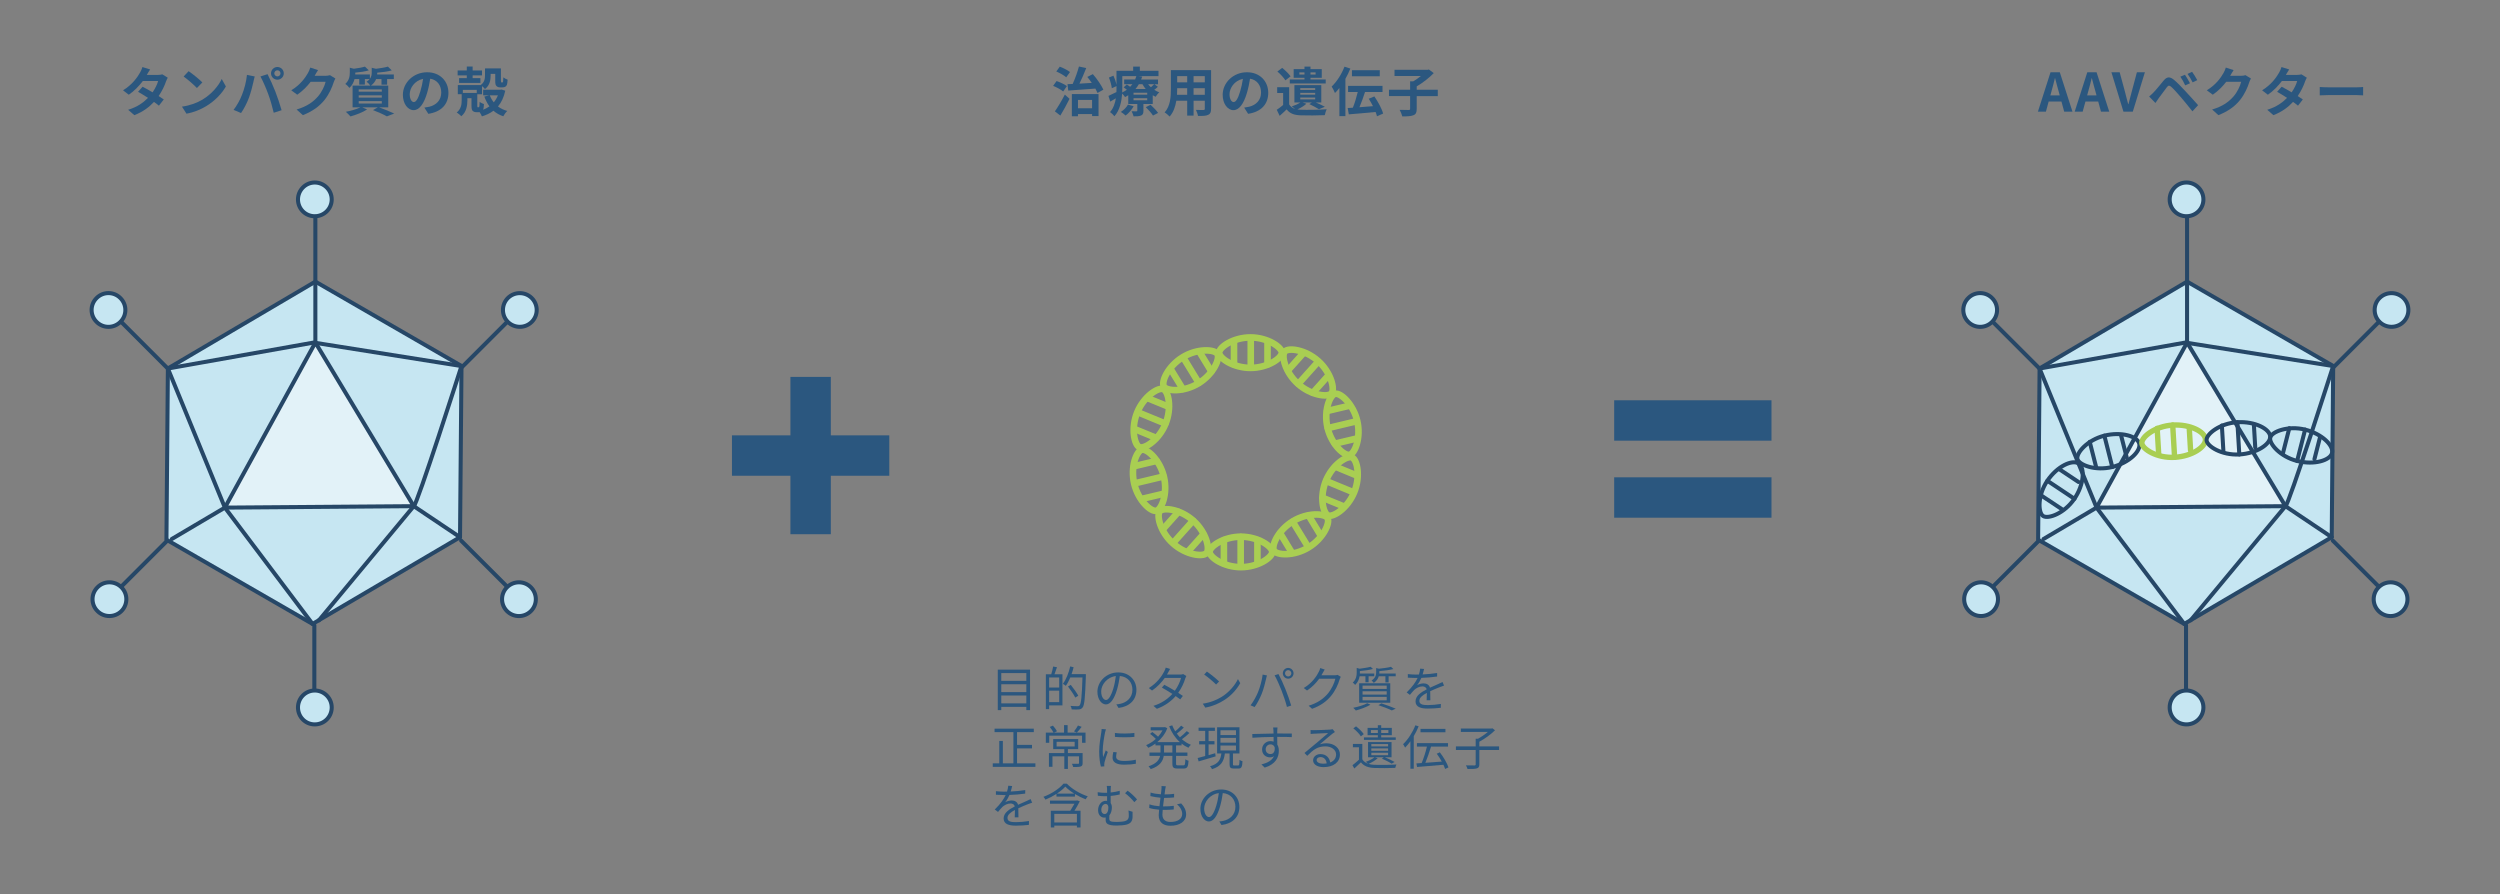 <?xml version="1.0" encoding="UTF-8"?>
<svg xmlns="http://www.w3.org/2000/svg" version="1.1" viewBox="0 0 632 226">
  <rect x="0" y="0" width="632" height="226" fill="#808080" stroke="none"/>
  <defs>
    <style>
      .cls-1 {
        fill: #e2f2f8;
      }

      .cls-2 {
        fill: #2b577f;
      }

      .cls-3 {
        stroke: #264767;
        stroke-width: 1.023px;
      }

      .cls-3, .cls-4, .cls-5 {
        fill: none;
        stroke-linecap: round;
        stroke-linejoin: round;
      }

      .cls-6 {
        fill: #c6e6f2;
      }

      .cls-4 {
        stroke-width: 1.365px;
      }

      .cls-4, .cls-5 {
        stroke: #a9ce52;
      }

      .cls-5 {
        stroke-width: 1.667px;
      }
    </style>
  </defs>
  <!-- Generator: Adobe Illustrator 28.7.8, SVG Export Plug-In . SVG Version: 1.2.0 Build 200)  -->
  <g>
    <g id="_レイヤー_1">
      <g>
        <g>
          <g>
            <path class="cls-6" d="M134.443,75.353c1.651,1.651,1.651,4.367,0,6.018-1.651,1.651-4.367,1.678-6.045,0-1.678-1.678-1.651-4.367,0-6.018,1.651-1.651,4.367-1.678,6.045,0Z"/>
            <path class="cls-6" d="M134.211,148.468c1.651,1.651,1.651,4.367,0,6.018-1.651,1.651-4.367,1.678-6.045,0-1.651-1.651-1.651-4.367,0-6.018,1.651-1.651,4.367-1.678,6.045,0Z"/>
            <path class="cls-6" d="M116.662,92.929l-.368,42.875-11.695-7.846c.737,0,12.063-35.425,12.063-35.425,0,0,0,.396,0,.396Z"/>
            <polygon class="cls-6" points="116.662 92.52 79.777 86.679 79.723 86.597 79.723 71.191 116.662 92.52"/>
            <path class="cls-6" d="M79.777,86.679l36.885,5.854s-11.326,35.425-12.063,35.425l-24.822-41.279Z"/>
            <polygon class="cls-6" points="116.294 135.804 80.692 156.737 104.599 127.958 116.294 135.804"/>
            <polygon class="cls-1" points="79.777 86.679 104.599 127.958 56.852 128.326 79.695 86.652 79.777 86.679"/>
            <polygon class="cls-6" points="104.599 127.958 80.692 156.737 79.013 157.733 56.852 128.326 104.599 127.958"/>
            <path class="cls-6" d="M79.586,46.151c2.374,0,4.285,1.91,4.285,4.285s-1.91,4.244-4.285,4.244-4.244-1.91-4.244-4.244,1.91-4.285,4.244-4.285Z"/>
            <path class="cls-6" d="M79.586,174.559c2.374,0,4.285,1.91,4.285,4.285s-1.91,4.285-4.285,4.285-4.244-1.91-4.244-4.285,1.91-4.285,4.244-4.285Z"/>
            <polygon class="cls-6" points="79.723 71.191 79.723 86.597 79.695 86.652 79.3 86.597 42.442 93.147 79.723 71.191"/>
            <polygon class="cls-6" points="79.695 86.652 56.852 128.326 42.442 93.147 79.3 86.597 79.695 86.652"/>
            <polygon class="cls-6" points="56.852 128.326 79.013 157.733 42.074 136.432 42.442 93.147 56.852 128.326"/>
            <path class="cls-6" d="M30.693,148.468c1.651,1.651,1.651,4.367,0,6.018-1.651,1.651-4.394,1.678-6.045,0-1.678-1.651-1.678-4.367,0-6.018,1.651-1.678,4.367-1.678,6.045,0Z"/>
            <path class="cls-6" d="M30.434,75.353c1.678,1.651,1.678,4.367,0,6.018-1.651,1.678-4.367,1.678-6.018,0-1.678-1.651-1.678-4.367,0-6.018,1.651-1.678,4.367-1.678,6.018,0Z"/>
          </g>
          <g>
            <polygon class="cls-3" points="116.662 92.52 79.723 71.191 42.442 93.147 42.074 136.432 79.013 157.733 80.692 156.737 116.294 135.804 116.662 92.929 116.662 92.52"/>
            <path class="cls-3" d="M83.857,50.422c0,2.333-1.91,4.244-4.285,4.244s-4.244-1.91-4.244-4.244,1.91-4.285,4.244-4.285,4.285,1.91,4.285,4.285Z"/>
            <line class="cls-3" x1="42.21" y1="92.956" x2="30.639" y2="81.371"/>
            <path class="cls-3" d="M30.434,75.353c1.678,1.651,1.678,4.367,0,6.018-1.651,1.678-4.367,1.678-6.018,0-1.678-1.651-1.678-4.367,0-6.018,1.651-1.678,4.367-1.678,6.018,0Z"/>
            <line class="cls-3" x1="42.278" y1="136.678" x2="30.693" y2="148.263"/>
            <path class="cls-3" d="M24.648,148.468c1.651-1.678,4.367-1.678,6.045,0,1.678,1.678,1.651,4.367,0,6.018-1.651,1.651-4.394,1.678-6.045,0-1.678-1.651-1.678-4.367,0-6.018Z"/>
            <polyline class="cls-3" points="116.635 92.956 116.662 92.929 128.22 81.371"/>
            <path class="cls-3" d="M128.384,75.353c-1.651,1.651-1.651,4.367,0,6.018,1.651,1.651,4.367,1.678,6.045,0,1.678-1.678,1.651-4.367,0-6.018-1.651-1.651-4.367-1.678-6.045,0Z"/>
            <line class="cls-3" x1="116.58" y1="136.678" x2="128.166" y2="148.263"/>
            <path class="cls-3" d="M134.211,148.468c-1.678-1.678-4.367-1.678-6.045,0s-1.651,4.367,0,6.018c1.678,1.678,4.367,1.678,6.045,0s1.651-4.367,0-6.018Z"/>
            <line class="cls-3" x1="79.463" y1="158.074" x2="79.463" y2="174.449"/>
            <path class="cls-3" d="M75.329,178.843c0-2.374,1.91-4.285,4.244-4.285s4.285,1.91,4.285,4.285-1.91,4.285-4.285,4.285-4.244-1.91-4.244-4.285Z"/>
            <polyline class="cls-3" points="79.723 86.597 79.777 86.679 104.599 127.958 56.852 128.326 79.695 86.652 79.723 86.597 79.723 71.191 79.723 54.816"/>
            <polyline class="cls-3" points="79.013 157.733 56.852 128.326 43.438 136.255"/>
            <polyline class="cls-3" points="80.637 156.819 80.692 156.737 104.599 127.958 116.294 135.804"/>
            <path class="cls-3" d="M104.599,127.958c.737,0,12.063-35.425,12.063-35.425l-36.885-5.854-.082-.027-.396-.055-36.857,6.564,14.41,35.165"/>
          </g>
        </g>
        <g>
          <path class="cls-5" d="M324.046,89.154c0,1.401-3.552,3.852-7.92,3.852s-7.92-2.451-7.92-3.852,3.552-3.852,7.92-3.852,7.92,2.484,7.92,3.852Z"/>
          <line class="cls-5" x1="311.957" y1="86.286" x2="311.957" y2="92.139"/>
          <line class="cls-5" x1="316.192" y1="85.553" x2="316.192" y2="92.939"/>
          <line class="cls-5" x1="320.428" y1="86.286" x2="320.428" y2="92.139"/>
          <path class="cls-5" d="M307.755,89.471c.734,1.201-1.017,5.136-4.752,7.42-3.735,2.284-8.037,2.034-8.77.834s1.017-5.136,4.752-7.42c3.735-2.284,8.053-2.018,8.77-.834Z"/>
          <line class="cls-5" x1="295.95" y1="93.323" x2="299.002" y2="98.325"/>
          <line class="cls-5" x1="299.185" y1="90.472" x2="303.037" y2="96.791"/>
          <line class="cls-5" x1="303.187" y1="88.904" x2="306.238" y2="93.906"/>
          <path class="cls-5" d="M294.083,98.375c1.301.534,2.218,4.752.55,8.804-1.667,4.052-5.286,6.403-6.586,5.853-1.267-.517-2.218-4.752-.55-8.804s5.319-6.386,6.586-5.853Z"/>
          <line class="cls-5" x1="286.83" y1="108.463" x2="292.232" y2="110.68"/>
          <line class="cls-5" x1="287.747" y1="104.261" x2="294.583" y2="107.079"/>
          <line class="cls-5" x1="290.048" y1="100.626" x2="295.467" y2="102.844"/>
          <path class="cls-5" d="M288.647,113.698c1.367-.317,4.569,2.568,5.586,6.82,1.017,4.252-.55,8.287-1.917,8.604s-4.569-2.568-5.586-6.82.584-8.287,1.917-8.604Z"/>
          <line class="cls-5" x1="288.664" y1="126.12" x2="294.35" y2="124.77"/>
          <line class="cls-5" x1="286.946" y1="122.169" x2="294.15" y2="120.451"/>
          <line class="cls-5" x1="286.696" y1="117.867" x2="292.382" y2="116.516"/>
          <path class="cls-5" d="M293.216,129.222c.934-1.05,5.219-.5,8.47,2.418s4.269,7.12,3.335,8.17c-.934,1.05-5.219.5-8.47-2.418-3.268-2.918-4.252-7.136-3.335-8.17Z"/>
          <line class="cls-5" x1="300.319" y1="139.426" x2="304.221" y2="135.074"/>
          <line class="cls-5" x1="296.667" y1="137.142" x2="301.586" y2="131.639"/>
          <line class="cls-5" x1="293.999" y1="133.774" x2="297.901" y2="129.405"/>
          <path class="cls-5" d="M305.788,139.526c0-1.401,3.552-3.852,7.92-3.852s7.92,2.451,7.92,3.852-3.552,3.852-7.92,3.852-7.92-2.484-7.92-3.852Z"/>
          <line class="cls-5" x1="317.876" y1="142.377" x2="317.876" y2="136.525"/>
          <line class="cls-5" x1="313.641" y1="143.128" x2="313.641" y2="135.741"/>
          <line class="cls-5" x1="309.406" y1="142.377" x2="309.406" y2="136.525"/>
          <path class="cls-5" d="M322.062,139.209c-.734-1.201,1.017-5.136,4.752-7.42,3.735-2.284,8.037-2.034,8.77-.834.734,1.201-1.017,5.136-4.752,7.42s-8.053,2.018-8.77.834Z"/>
          <line class="cls-5" x1="333.867" y1="135.358" x2="330.832" y2="130.355"/>
          <line class="cls-5" x1="330.649" y1="138.192" x2="326.797" y2="131.889"/>
          <line class="cls-5" x1="326.63" y1="139.776" x2="323.596" y2="134.774"/>
          <path class="cls-5" d="M335.751,130.305c-1.301-.534-2.218-4.752-.55-8.804,1.667-4.052,5.286-6.403,6.586-5.853s2.218,4.752.55,8.804c-1.667,4.052-5.319,6.386-6.586,5.853Z"/>
          <line class="cls-5" x1="343.004" y1="120.218" x2="337.602" y2="117.983"/>
          <line class="cls-5" x1="342.07" y1="124.42" x2="335.251" y2="121.602"/>
          <line class="cls-5" x1="339.769" y1="128.054" x2="334.367" y2="125.837"/>
          <path class="cls-5" d="M341.187,114.982c-1.367.317-4.569-2.568-5.586-6.82-1.017-4.252.55-8.287,1.917-8.604,1.367-.317,4.569,2.568,5.586,6.82,1.017,4.252-.584,8.287-1.917,8.604Z"/>
          <line class="cls-5" x1="341.17" y1="102.56" x2="335.484" y2="103.911"/>
          <line class="cls-5" x1="342.871" y1="106.512" x2="335.684" y2="108.229"/>
          <line class="cls-5" x1="343.137" y1="110.814" x2="337.435" y2="112.164"/>
          <path class="cls-5" d="M336.601,99.459c-.934,1.05-5.219.5-8.47-2.418-3.268-2.918-4.269-7.12-3.335-8.17s5.219-.5,8.47,2.418c3.251,2.918,4.252,7.136,3.335,8.17Z"/>
          <line class="cls-5" x1="329.515" y1="89.254" x2="325.613" y2="93.606"/>
          <line class="cls-5" x1="333.166" y1="91.522" x2="328.231" y2="97.024"/>
          <line class="cls-5" x1="335.834" y1="94.907" x2="331.916" y2="99.275"/>
        </g>
        <g>
          <g>
            <g>
              <path class="cls-6" d="M607.594,75.353c1.651,1.651,1.651,4.367,0,6.018s-4.367,1.678-6.045,0c-1.678-1.678-1.651-4.367,0-6.018,1.651-1.651,4.367-1.678,6.045,0Z"/>
              <path class="cls-6" d="M607.362,148.468c1.651,1.651,1.651,4.367,0,6.018s-4.367,1.678-6.045,0c-1.651-1.651-1.651-4.367,0-6.018s4.367-1.678,6.045,0Z"/>
              <path class="cls-6" d="M589.827,92.929l-.368,42.875-11.695-7.846c.737,0,12.063-35.425,12.063-35.425,0,0,0,.396,0,.396Z"/>
              <polygon class="cls-6" points="589.827 92.52 552.943 86.679 552.888 86.597 552.888 71.191 589.827 92.52"/>
              <path class="cls-6" d="M552.943,86.679l36.885,5.854s-11.326,35.425-12.063,35.425l-24.822-41.279Z"/>
              <polygon class="cls-6" points="589.459 135.804 553.857 156.737 577.764 127.958 589.459 135.804"/>
              <polygon class="cls-1" points="552.943 86.679 577.764 127.958 530.004 128.326 552.861 86.652 552.943 86.679"/>
              <polygon class="cls-6" points="577.764 127.958 553.857 156.737 552.178 157.733 530.004 128.326 577.764 127.958"/>
              <path class="cls-6" d="M552.738,46.151c2.374,0,4.285,1.91,4.285,4.285s-1.91,4.244-4.285,4.244-4.244-1.91-4.244-4.244,1.91-4.285,4.244-4.285Z"/>
              <path class="cls-6" d="M552.738,174.559c2.374,0,4.285,1.91,4.285,4.285s-1.91,4.285-4.285,4.285-4.244-1.91-4.244-4.285,1.91-4.285,4.244-4.285Z"/>
              <polygon class="cls-6" points="552.888 71.191 552.888 86.597 552.861 86.652 552.465 86.597 515.607 93.147 552.888 71.191"/>
              <polygon class="cls-6" points="552.861 86.652 530.004 128.326 515.607 93.147 552.465 86.597 552.861 86.652"/>
              <polygon class="cls-6" points="530.004 128.326 552.178 157.733 515.239 136.432 515.607 93.147 530.004 128.326"/>
              <path class="cls-6" d="M503.858,148.468c1.651,1.651,1.651,4.367,0,6.018s-4.394,1.678-6.045,0c-1.678-1.651-1.678-4.367,0-6.018,1.651-1.678,4.367-1.678,6.045,0Z"/>
              <path class="cls-6" d="M503.599,75.353c1.678,1.651,1.678,4.367,0,6.018-1.651,1.678-4.367,1.678-6.018,0-1.678-1.651-1.678-4.367,0-6.018,1.651-1.678,4.367-1.678,6.018,0Z"/>
            </g>
            <g>
              <polygon class="cls-3" points="589.827 92.52 552.888 71.191 515.607 93.147 515.239 136.432 552.178 157.733 553.857 156.737 589.459 135.804 589.827 92.929 589.827 92.52"/>
              <path class="cls-3" d="M557.023,50.422c0,2.333-1.91,4.244-4.285,4.244s-4.244-1.91-4.244-4.244,1.91-4.285,4.244-4.285,4.285,1.91,4.285,4.285Z"/>
              <line class="cls-3" x1="515.375" y1="92.956" x2="503.79" y2="81.371"/>
              <path class="cls-3" d="M503.599,75.353c1.678,1.651,1.678,4.367,0,6.018-1.651,1.678-4.367,1.678-6.018,0-1.678-1.651-1.678-4.367,0-6.018,1.651-1.678,4.367-1.678,6.018,0Z"/>
              <line class="cls-3" x1="515.43" y1="136.678" x2="503.858" y2="148.263"/>
              <path class="cls-3" d="M497.8,148.468c1.651-1.678,4.367-1.678,6.045,0,1.678,1.678,1.651,4.367,0,6.018s-4.394,1.678-6.045,0c-1.678-1.651-1.678-4.367,0-6.018Z"/>
              <polyline class="cls-3" points="589.8 92.956 589.827 92.929 601.385 81.371"/>
              <path class="cls-3" d="M601.549,75.353c-1.651,1.651-1.651,4.367,0,6.018,1.651,1.651,4.367,1.678,6.045,0s1.651-4.367,0-6.018-4.367-1.678-6.045,0Z"/>
              <line class="cls-3" x1="589.745" y1="136.678" x2="601.317" y2="148.263"/>
              <path class="cls-3" d="M607.362,148.468c-1.678-1.678-4.367-1.678-6.045,0-1.678,1.678-1.651,4.367,0,6.018,1.678,1.678,4.367,1.678,6.045,0,1.678-1.678,1.651-4.367,0-6.018Z"/>
              <line class="cls-3" x1="552.629" y1="158.074" x2="552.629" y2="174.449"/>
              <path class="cls-3" d="M548.494,178.843c0-2.374,1.91-4.285,4.244-4.285s4.285,1.91,4.285,4.285-1.91,4.285-4.285,4.285-4.244-1.91-4.244-4.285Z"/>
              <polyline class="cls-3" points="552.888 86.597 552.943 86.679 577.764 127.958 530.004 128.326 552.861 86.652 552.888 86.597 552.888 71.191 552.888 54.816"/>
              <polyline class="cls-3" points="552.178 157.733 530.004 128.326 516.604 136.255"/>
              <polyline class="cls-3" points="553.802 156.819 553.857 156.737 577.764 127.958 589.459 135.804"/>
              <path class="cls-3" d="M577.764,127.958c.737,0,12.063-35.425,12.063-35.425l-36.885-5.854-.082-.027-.396-.055-36.858,6.564,14.41,35.165"/>
            </g>
          </g>
          <g>
            <path class="cls-3" d="M540.798,112.142c.478,1.856-2.497,4.831-6.809,5.909-4.312,1.078-8.433-.519-8.815-2.006-.382-1.487,2.497-4.831,6.809-5.909s8.351.15,8.815,2.006Z"/>
            <line class="cls-3" x1="528.284" y1="111.706" x2="529.867" y2="117.928"/>
            <line class="cls-3" x1="531.982" y1="110.136" x2="533.988" y2="118.065"/>
            <line class="cls-3" x1="536.185" y1="109.973" x2="537.618" y2="115.581"/>
          </g>
          <g>
            <path class="cls-4" d="M557.541,111.064c.109,1.91-3.357,4.285-7.805,4.544-4.449.259-8.188-2.074-8.283-3.603-.096-1.542,3.357-4.285,7.805-4.544,4.449-.259,8.174,1.692,8.283,3.603Z"/>
            <line class="cls-4" x1="545.328" y1="108.294" x2="545.71" y2="114.708"/>
            <line class="cls-4" x1="549.258" y1="107.448" x2="549.736" y2="115.608"/>
            <line class="cls-4" x1="553.434" y1="108.076" x2="553.775" y2="113.848"/>
          </g>
          <g>
            <path class="cls-3" d="M573.903,110.341c.109,1.91-3.357,4.285-7.805,4.544-4.449.259-8.188-2.074-8.283-3.603-.096-1.542,3.357-4.285,7.805-4.544,4.449-.259,8.174,1.692,8.283,3.603Z"/>
            <line class="cls-3" x1="561.689" y1="107.571" x2="562.072" y2="113.998"/>
            <line class="cls-3" x1="565.606" y1="106.725" x2="566.097" y2="114.885"/>
            <line class="cls-3" x1="569.782" y1="107.353" x2="570.123" y2="113.125"/>
          </g>
          <g>
            <path class="cls-3" d="M589.541,114.53c-.478,1.856-4.503,3.084-8.815,2.006-4.312-1.078-7.178-4.421-6.809-5.922s4.503-3.084,8.815-2.006c4.312,1.078,7.273,4.066,6.809,5.922Z"/>
            <line class="cls-3" x1="578.733" y1="108.253" x2="577.15" y2="114.476"/>
            <line class="cls-3" x1="582.731" y1="108.608" x2="580.712" y2="116.536"/>
            <line class="cls-3" x1="586.525" y1="110.45" x2="585.092" y2="116.059"/>
          </g>
          <g>
            <path class="cls-3" d="M525.487,117.178c1.597,1.064,1.406,5.254-1.078,8.911-2.484,3.671-6.618,5.213-7.915,4.353s-1.406-5.254,1.078-8.911c2.484-3.671,6.304-5.431,7.915-4.353Z"/>
            <line class="cls-3" x1="515.88" y1="125.161" x2="521.27" y2="128.736"/>
            <line class="cls-3" x1="517.586" y1="121.544" x2="524.423" y2="126.102"/>
            <line class="cls-3" x1="520.602" y1="118.624" x2="525.446" y2="121.845"/>
          </g>
        </g>
        <rect class="cls-2" x="185.039" y="110.058" width="39.773" height="10.214"/>
        <rect class="cls-2" x="408.063" y="101.19" width="39.773" height="10.214"/>
        <rect class="cls-2" x="408.063" y="120.663" width="39.773" height="10.214"/>
        <rect class="cls-2" x="185.039" y="110.058" width="39.773" height="10.214" transform="translate(320.091 -89.761) rotate(90)"/>
        <g>
          <path class="cls-2" d="M42.411,19.638c-.148.256-.323.619-.444.955-.35,1.036-.969,2.395-1.857,3.687.498.31.955.619,1.292.861l-1.225,1.574c-.323-.282-.753-.605-1.251-.955-1.198,1.305-2.785,2.516-4.965,3.351l-1.561-1.359c2.382-.727,3.903-1.871,5.019-3.014-.915-.592-1.83-1.144-2.516-1.534l1.144-1.278c.713.363,1.628.874,2.53,1.413.659-.956,1.198-2.059,1.399-2.866h-3.862c-.942,1.251-2.193,2.543-3.553,3.472l-1.453-1.117c2.368-1.453,3.62-3.297,4.292-4.467.202-.323.485-.942.606-1.413l1.951.606c-.323.471-.673,1.09-.835,1.373l-.013.013h2.758c.417,0,.875-.054,1.171-.148l1.373.848Z"/>
          <path class="cls-2" d="M51.155,25.196c2.287-1.359,4.05-3.418,4.898-5.235l1.05,1.897c-1.023,1.817-2.812,3.673-4.979,4.979-1.359.821-3.095,1.574-4.992,1.897l-1.13-1.776c2.099-.296,3.848-.982,5.154-1.763ZM51.155,20.836l-1.373,1.413c-.7-.754-2.382-2.22-3.364-2.906l1.265-1.346c.942.632,2.691,2.032,3.472,2.839Z"/>
          <path class="cls-2" d="M62.428,18.925l1.965.403c-.121.391-.269,1.05-.323,1.346-.188.942-.686,2.799-1.144,4.05-.484,1.305-1.278,2.839-1.991,3.848l-1.884-.794c.847-1.103,1.642-2.557,2.099-3.741.606-1.507,1.117-3.405,1.278-5.113ZM65.846,19.328l1.79-.578c.551,1.049,1.48,3.108,1.978,4.414.484,1.211,1.198,3.364,1.574,4.696l-1.991.646c-.377-1.602-.861-3.297-1.4-4.75-.511-1.413-1.386-3.405-1.951-4.428ZM70.125,16.933c.888,0,1.615.727,1.615,1.615,0,.875-.727,1.602-1.615,1.602s-1.615-.727-1.615-1.602c0-.888.727-1.615,1.615-1.615ZM70.125,19.315c.431,0,.781-.35.781-.767,0-.43-.35-.78-.781-.78s-.78.35-.78.78c0,.417.35.767.78.767Z"/>
          <path class="cls-2" d="M84.79,19.853c-.148.256-.337.633-.444.969-.363,1.198-1.131,2.987-2.342,4.495-1.278,1.561-2.906,2.785-5.436,3.795l-1.588-1.426c2.759-.821,4.252-1.991,5.423-3.324.915-1.049,1.695-2.664,1.911-3.674h-3.781c-.902,1.171-2.072,2.355-3.391,3.257l-1.507-1.117c2.355-1.44,3.526-3.175,4.198-4.333.202-.336.485-.955.606-1.413l1.965.646c-.323.471-.66,1.076-.821,1.372l-.04.067h2.704c.417,0,.861-.067,1.171-.161l1.373.847Z"/>
          <path class="cls-2" d="M95.82,27.133c1.373.485,2.92,1.131,3.835,1.575l-1.857.713c-.767-.444-2.14-1.076-3.499-1.588l1.211-.7h-3.929l1.224.539c-1.117.727-2.839,1.386-4.198,1.762-.283-.309-.848-.888-1.184-1.171,1.305-.242,2.772-.673,3.7-1.131h-1.991v-5.49h4.468c-.202-.337-.646-.794-.929-.983.336-.215.592-.444.78-.673h-1.211v1.4h-1.426v-1.4h-1.184c-.202.767-.578,1.588-1.292,2.234-.215-.296-.727-.807-1.05-.996.982-.888,1.144-1.991,1.144-2.88v-1.224l1.022.256c1.05-.121,2.126-.323,2.799-.538l.982.942c-.969.296-2.247.484-3.418.579v.067c0,.121,0,.269-.013.404h3.7v1.09c.39-.512.471-1.05.471-1.561v-1.224l1.077.256c1.117-.134,2.287-.336,3.014-.551l.969.955c-1.036.296-2.422.471-3.673.579v.067c0,.122,0,.256-.014.391h4.212v1.157h-1.695v1.413h-1.426v-1.413h-1.359c-.229.592-.633,1.171-1.319,1.655h4.387v5.49h-2.328ZM90.68,23.177h5.84v-.579h-5.84v.579ZM90.68,24.671h5.84v-.578h-5.84v.578ZM90.68,26.165h5.84v-.592h-5.84v.592Z"/>
          <path class="cls-2" d="M107.282,27.201c.511-.068.888-.135,1.238-.215,1.709-.404,3.028-1.628,3.028-3.566,0-1.844-.996-3.216-2.785-3.525-.189,1.13-.417,2.368-.794,3.62-.794,2.691-1.951,4.333-3.404,4.333-1.467,0-2.718-1.628-2.718-3.875,0-3.068,2.678-5.706,6.136-5.706,3.297,0,5.382,2.301,5.382,5.208,0,2.799-1.722,4.79-5.086,5.302l-.996-1.574ZM106.246,23.164c.309-.982.552-2.126.713-3.23-2.207.458-3.378,2.395-3.378,3.862,0,1.346.538,2.005,1.036,2.005.551,0,1.09-.834,1.628-2.637Z"/>
          <path class="cls-2" d="M127.733,22.922c-.363,1.682-.982,2.974-1.843,3.996.659.498,1.453.888,2.355,1.13-.363.323-.807.929-1.022,1.346-.969-.323-1.79-.794-2.476-1.4-.834.633-1.817,1.09-2.92,1.426-.108-.296-.35-.74-.592-1.076-.067.013-.135.013-.202.013h-.66c-.309,0-.66-.107-.875-.323-.215-.242-.309-.525-.309-1.373v-1.83h-1.036v.551c0,1.305-.256,2.974-1.534,3.997-.242-.269-.848-.767-1.157-.942,1.117-.901,1.251-2.086,1.251-3.082v-1.534h-.982v-2.314h5.8l-.014-.014c.982-.7,1.09-1.642,1.09-2.462v-1.749h4.023v3.095c0,.229.014.35.041.404.013.04.054.054.121.054h.162c.067,0,.108,0,.148-.027.041-.04.068-.107.081-.269.027-.162.041-.525.054-.982.256.215.727.458,1.09.579-.04.511-.094,1.049-.175,1.278-.094.242-.242.417-.444.525-.162.095-.458.148-.673.148h-.633c-.323,0-.686-.107-.888-.336-.229-.229-.323-.511-.323-1.346v-1.736h-1.157v.391c0,1.157-.229,2.57-1.44,3.445-.135-.202-.458-.512-.74-.74v2.059h-1.198v2.812c0,.242,0,.364.027.417.027.041.068.054.121.054h.162c.067,0,.121-.013.148-.04s.054-.121.081-.282c.027-.189.04-.566.054-1.05.242.229.727.457,1.09.579-.027.525-.081,1.13-.175,1.345l-.027.081c.579-.229,1.117-.511,1.588-.861-.539-.713-.956-1.548-1.292-2.476l1.265-.309h-1.561v-1.413h4.36l.269-.054.969.296ZM118.004,19.06h-2.315v-1.252h2.315v-.982h1.48v.982h2.368v1.252h-2.368v.686h1.965v1.225h-5.396v-1.225h1.951v-.686ZM120.52,22.72h-3.512v.78h3.512v-.78ZM123.817,24.092c.242.646.579,1.251,1.009,1.776.431-.512.78-1.104,1.049-1.776h-2.059Z"/>
        </g>
        <g>
          <path class="cls-2" d="M268.773,23.123c-.525-.458-1.655-1.063-2.544-1.413l.875-1.224c.861.296,2.032.834,2.611,1.278l-.942,1.359ZM266.673,28.156c.713-1.009,1.709-2.678,2.517-4.239l1.184,1.063c-.686,1.399-1.52,2.933-2.315,4.238l-1.386-1.063ZM269.539,19.544c-.511-.471-1.628-1.104-2.503-1.467l.875-1.224c.888.323,2.005.902,2.584,1.359l-.955,1.332ZM269.862,21.28c.39-.013.834-.027,1.305-.054.619-1.319,1.238-3.068,1.588-4.413l1.844.39c-.511,1.318-1.13,2.758-1.722,3.943.996-.054,2.059-.122,3.122-.189-.363-.525-.753-1.05-1.131-1.507l1.4-.713c1.063,1.211,2.166,2.826,2.664,3.929l-1.48.834c-.134-.323-.323-.713-.538-1.103-2.476.188-5.033.363-6.863.498l-.189-1.615ZM270.966,23.783h6.741v5.557h-1.628v-.498h-3.566v.552h-1.547v-5.611ZM272.513,25.263v2.113h3.566v-2.113h-3.566Z"/>
          <path class="cls-2" d="M292.708,21.939c-.282.283-.606.539-.915.767.404.256.834.484,1.278.646-.323.256-.727.767-.929,1.117-.242-.107-.498-.242-.727-.39v2.207h-2.355v1.722c0,.659-.122.982-.606,1.198-.471.202-1.077.202-1.884.202-.094-.404-.323-.928-.498-1.278.498.013,1.063.013,1.238.013.148,0,.202-.054.202-.188v-1.669h-2.288v-2.207c-.256.162-.525.323-.807.471-.148-.269-.458-.646-.74-.888-.135,1.965-.592,4.226-1.951,5.719-.215-.296-.821-.861-1.104-1.049.861-.982,1.278-2.234,1.467-3.485-.485.282-.956.565-1.413.834l-.458-1.44c.525-.229,1.251-.592,2.018-.969.013-.363.013-.713.013-1.049v-.458l-1.184.538c-.067-.7-.377-1.83-.727-2.705l1.144-.471c.336.74.646,1.682.767,2.355v-3.579h4.212v-1.063h1.695v1.063h4.71v1.346h-5.06l.942.121c-.081.242-.161.484-.269.727h4.266v1.198h-.915l.875.646ZM286.585,26.851c-.484.888-1.278,1.803-2.032,2.355-.269-.256-.848-.713-1.198-.915.727-.458,1.4-1.144,1.79-1.844l1.44.404ZM283.719,22.222c0,.363-.013.753-.027,1.157.431-.215.821-.444,1.171-.7-.269-.215-.551-.431-.807-.606l.807-.713c.256.161.565.377.848.578.202-.215.39-.43.552-.646h-2.073v-1.198h2.772c.121-.282.229-.565.309-.848h-3.553v2.974ZM290.017,23.446h-3.458v.484h3.458v-.484ZM290.017,24.832h-3.458v.511h3.458v-.511ZM287.904,21.293c-.242.417-.525.821-.848,1.198h2.57c-.309-.377-.579-.78-.807-1.198h-.915ZM290.865,26.487c.659.606,1.507,1.467,1.897,2.059l-1.292.673c-.336-.578-1.157-1.493-1.816-2.126l1.211-.606ZM290.259,21.293c.202.269.444.525.7.767.296-.256.606-.552.807-.767h-1.507Z"/>
          <path class="cls-2" d="M306.162,27.496c0,.861-.189,1.292-.727,1.534-.551.269-1.373.296-2.584.283-.054-.431-.309-1.117-.511-1.534.753.04,1.642.027,1.884.027.256,0,.35-.081.35-.323v-2.019h-2.839v3.754h-1.615v-3.754h-2.745c-.242,1.467-.727,2.947-1.695,3.997-.256-.296-.902-.848-1.265-1.036,1.467-1.615,1.588-4.01,1.588-5.894v-4.804h10.16v9.769ZM300.119,23.958v-1.655h-2.53v.242c0,.431-.013.915-.04,1.413h2.57ZM297.59,19.248v1.561h2.53v-1.561h-2.53ZM304.573,19.248h-2.839v1.561h2.839v-1.561ZM304.573,23.958v-1.655h-2.839v1.655h2.839Z"/>
          <path class="cls-2" d="M314.528,27.201c.511-.068.888-.135,1.238-.215,1.709-.404,3.028-1.628,3.028-3.566,0-1.844-.996-3.216-2.785-3.525-.189,1.13-.417,2.368-.794,3.62-.794,2.691-1.951,4.333-3.404,4.333-1.467,0-2.718-1.628-2.718-3.875,0-3.068,2.678-5.706,6.136-5.706,3.297,0,5.382,2.301,5.382,5.208,0,2.799-1.722,4.79-5.086,5.302l-.996-1.574ZM313.492,23.164c.309-.982.552-2.126.713-3.23-2.207.458-3.378,2.395-3.378,3.862,0,1.346.538,2.005,1.036,2.005.551,0,1.09-.834,1.628-2.637Z"/>
          <path class="cls-2" d="M330.255,26.218c-.579.552-1.48,1.09-2.274,1.44.242.04.484.067.753.081,1.615.067,4.804.027,6.648-.121-.175.349-.404,1.063-.472,1.493-1.655.081-4.548.107-6.176.04-1.601-.067-2.678-.458-3.472-1.507-.538.538-1.09,1.049-1.762,1.642l-.74-1.534c.498-.336,1.09-.753,1.615-1.211v-3.028h-1.507v-1.467h3.028v4.333c.336.592.847.955,1.534,1.157-.282-.229-.633-.485-.874-.633.794-.256,1.628-.619,2.153-.996h-1.48v-4.387h6.796v4.387h-1.373c.834.363,1.709.767,2.274,1.077l-1.494.633c-.551-.35-1.534-.888-2.435-1.305l.646-.404h-2.341l.955.309ZM324.94,20.311c-.377-.66-1.265-1.588-2.019-2.234l1.224-.915c.753.606,1.682,1.494,2.113,2.14l-1.318,1.01ZM329.771,19.665h-2.732v-2.193h2.732v-.632h1.52v.632h2.853v2.193h-2.853v.431h3.849v1.009h-9.083v-1.009h3.714v-.431ZM329.771,18.844v-.538h-1.292v.538h1.292ZM328.708,22.733h3.768v-.458h-3.768v.458ZM328.708,23.931h3.768v-.458h-3.768v.458ZM328.708,25.128h3.768v-.471h-3.768v.471ZM331.291,18.306v.538h1.292v-.538h-1.292Z"/>
          <path class="cls-2" d="M341.367,17.337c-.349.861-.767,1.749-1.251,2.597v9.419h-1.521v-7.105c-.363.471-.74.888-1.117,1.265-.148-.377-.565-1.251-.834-1.628,1.278-1.211,2.517-3.122,3.243-5.033l1.48.485ZM348.096,29.394c-.068-.323-.189-.7-.35-1.09-2.408.229-4.952.471-6.769.605l-.282-1.601c.39-.027.834-.054,1.305-.08.471-1.144.929-2.664,1.238-3.97h-2.449v-1.548h8.706v1.548h-4.414c-.417,1.291-.928,2.704-1.413,3.848,1.09-.08,2.261-.175,3.418-.269-.323-.646-.686-1.292-1.063-1.871l1.413-.592c.928,1.346,1.897,3.108,2.22,4.333l-1.561.686ZM348.808,19.275h-7.037v-1.534h7.037v1.534Z"/>
          <path class="cls-2" d="M363.473,24.294h-5.329v3.229c0,.929-.202,1.359-.847,1.615-.633.256-1.575.296-2.799.282-.108-.471-.417-1.211-.673-1.655.929.04,1.965.04,2.274.04.282,0,.377-.067.377-.31v-3.202h-5.342v-1.601h5.342v-2.126h.794c.66-.39,1.346-.875,1.925-1.346h-6.661v-1.574h8.33l.363-.081,1.224.915c-1.144,1.184-2.785,2.476-4.306,3.351v.861h5.329v1.601Z"/>
        </g>
        <g>
          <path class="cls-2" d="M521.133,25.667h-3.229l-.7,2.557h-2.019l3.189-9.958h2.342l3.202,9.958h-2.086l-.7-2.557ZM520.702,24.119l-.296-1.09c-.309-1.036-.578-2.18-.874-3.257h-.054c-.256,1.09-.552,2.22-.848,3.257l-.296,1.09h2.368Z"/>
          <path class="cls-2" d="M530.429,25.667h-3.229l-.7,2.557h-2.018l3.189-9.958h2.342l3.202,9.958h-2.086l-.7-2.557ZM529.998,24.119l-.296-1.09c-.31-1.036-.579-2.18-.875-3.257h-.054c-.256,1.09-.552,2.22-.847,3.257l-.296,1.09h2.368Z"/>
          <path class="cls-2" d="M533.764,18.266h2.086l1.319,4.844c.309,1.103.511,2.099.834,3.216h.067c.309-1.117.538-2.113.847-3.216l1.292-4.844h2.019l-3.055,9.958h-2.369l-3.041-9.958Z"/>
          <path class="cls-2" d="M544.406,23.379c.619-.619,1.669-1.938,2.584-3.041.807-.956,1.534-1.05,2.637-.122.901.767,1.911,1.83,2.745,2.732.901.982,2.341,2.516,3.31,3.633l-1.44,1.561c-.861-1.103-2.086-2.597-2.88-3.525-.834-.996-1.978-2.247-2.476-2.664-.471-.404-.7-.404-1.09.081-.525.673-1.494,2.005-2.046,2.745-.309.417-.633.902-.861,1.251l-1.588-1.628c.404-.336.7-.619,1.104-1.023ZM553.624,21.051l-1.211.525c-.39-.847-.727-1.493-1.224-2.193l1.171-.484c.377.565.969,1.534,1.265,2.153ZM555.467,20.257l-1.171.565c-.43-.848-.794-1.467-1.292-2.14l1.157-.525c.39.538.996,1.494,1.305,2.099Z"/>
          <path class="cls-2" d="M569.041,19.853c-.148.256-.336.633-.444.969-.363,1.198-1.131,2.987-2.341,4.495-1.278,1.561-2.907,2.785-5.437,3.795l-1.588-1.426c2.759-.821,4.252-1.991,5.423-3.324.915-1.049,1.695-2.664,1.911-3.674h-3.781c-.901,1.171-2.072,2.355-3.391,3.257l-1.507-1.117c2.354-1.44,3.525-3.175,4.198-4.333.202-.336.484-.955.605-1.413l1.965.646c-.323.471-.659,1.076-.82,1.372l-.041.067h2.705c.417,0,.861-.067,1.171-.161l1.372.847Z"/>
          <path class="cls-2" d="M583.167,19.638c-.148.256-.323.619-.444.955-.35,1.036-.969,2.395-1.857,3.687.498.31.956.619,1.292.861l-1.224,1.574c-.323-.282-.753-.605-1.251-.955-1.198,1.305-2.785,2.516-4.966,3.351l-1.561-1.359c2.381-.727,3.902-1.871,5.019-3.014-.916-.592-1.83-1.144-2.517-1.534l1.144-1.278c.713.363,1.628.874,2.53,1.413.66-.956,1.198-2.059,1.4-2.866h-3.863c-.942,1.251-2.193,2.543-3.552,3.472l-1.454-1.117c2.369-1.453,3.62-3.297,4.293-4.467.202-.323.484-.942.606-1.413l1.951.606c-.323.471-.673,1.09-.834,1.373l-.014.013h2.759c.417,0,.874-.054,1.171-.148l1.372.848Z"/>
          <path class="cls-2" d="M586.434,21.993c.485.041,1.467.081,2.166.081h7.226c.619,0,1.224-.054,1.575-.081v2.113c-.323-.013-1.009-.067-1.575-.067h-7.226c-.767,0-1.669.027-2.166.067v-2.113Z"/>
        </g>
        <g>
          <path class="cls-2" d="M260.391,169.283v10.235h-.932v-.824h-6.335v.824h-.884v-10.235h8.151ZM253.124,170.155v1.962h6.335v-1.962h-6.335ZM253.124,172.977v1.986h6.335v-1.986h-6.335ZM259.459,177.809v-1.986h-6.335v1.986h6.335Z"/>
          <path class="cls-2" d="M267.206,168.677c-.206.594-.424,1.26-.63,1.781h2.01v7.861h-3.367v.956h-.824v-8.817h1.357c.182-.581.4-1.393.484-1.962l.969.181ZM267.764,171.269h-2.544v2.532h2.544v-2.532ZM267.764,177.507v-2.907h-2.544v2.907h2.544ZM274.51,170.881c-.194,5.523-.351,7.388-.836,7.981-.266.34-.545.448-.956.485-.424.049-1.114.024-1.793-.012-.024-.267-.133-.63-.303-.884.787.072,1.514.072,1.793.072.242,0,.375-.024.497-.181.399-.424.581-2.265.739-7.085h-3.077c-.339.811-.714,1.55-1.138,2.119-.157-.145-.545-.388-.739-.508.812-1.065,1.466-2.737,1.853-4.397l.86.206c-.146.594-.315,1.175-.521,1.745h3.622v.46ZM271.833,176.344c-.364-.727-1.175-1.926-1.841-2.798l.703-.411c.678.859,1.514,2.022,1.901,2.737l-.763.473Z"/>
          <path class="cls-2" d="M282.209,178.064c.375-.024.739-.085,1.03-.146,1.538-.339,3.04-1.477,3.04-3.549,0-1.817-1.151-3.306-3.185-3.476-.157,1.115-.388,2.325-.714,3.452-.739,2.459-1.696,3.731-2.81,3.731-1.065,0-2.143-1.235-2.143-3.21,0-2.604,2.325-4.881,5.257-4.881,2.81,0,4.602,1.986,4.602,4.408,0,2.519-1.659,4.203-4.518,4.578l-.557-.908ZM281.421,174.14c.303-.993.533-2.132.666-3.234-2.301.291-3.706,2.265-3.706,3.876,0,1.514.703,2.18,1.223,2.18.533,0,1.199-.799,1.817-2.822Z"/>
          <path class="cls-2" d="M299.9,170.893c-.097.17-.206.46-.279.654-.303,1.066-.92,2.41-1.768,3.597.46.29.872.57,1.175.787l-.666.872c-.291-.23-.69-.521-1.151-.836-1.09,1.247-2.616,2.434-4.748,3.221l-.872-.751c2.107-.642,3.682-1.805,4.784-3.016-.957-.617-1.974-1.223-2.653-1.599l.617-.715c.703.364,1.72.945,2.665,1.514.739-1.029,1.332-2.277,1.562-3.234h-4.118c-.775,1.079-1.853,2.265-3.21,3.186l-.811-.63c2.083-1.284,3.343-3.101,3.888-4.203.122-.218.303-.654.388-.969l1.09.351c-.194.315-.412.727-.533.956-.073.145-.157.291-.255.449h3.307c.327,0,.593-.037.799-.122l.787.484Z"/>
          <path class="cls-2" d="M308.907,176.126c1.865-1.175,3.343-2.968,4.045-4.458l.581,1.03c-.836,1.514-2.241,3.161-4.07,4.299-1.211.775-2.737,1.514-4.76,1.889l-.642-.993c2.12-.315,3.694-1.054,4.845-1.768ZM308.192,172.287l-.763.763c-.606-.629-2.12-1.925-3.016-2.531l.69-.739c.86.57,2.41,1.829,3.088,2.507Z"/>
          <path class="cls-2" d="M319.198,170.531l1.079.217c-.073.267-.17.618-.218.884-.169.751-.594,2.544-1.102,3.779-.448,1.114-1.102,2.362-1.78,3.331l-1.03-.436c.763-1.005,1.441-2.277,1.866-3.294.52-1.247,1.029-3.088,1.186-4.481ZM322.214,170.724l.981-.327c.484.872,1.259,2.544,1.768,3.828.497,1.199,1.138,3.052,1.453,4.142l-1.078.351c-.302-1.236-.86-2.87-1.368-4.166-.484-1.247-1.223-2.931-1.756-3.828ZM325.641,168.846c.751,0,1.369.618,1.369,1.369s-.618,1.357-1.369,1.357c-.739,0-1.344-.606-1.344-1.357s.605-1.369,1.344-1.369ZM325.641,171.015c.449,0,.811-.363.811-.799s-.363-.811-.811-.811c-.436,0-.787.375-.787.811s.351.799.787.799Z"/>
          <path class="cls-2" d="M338.948,171.088c-.097.169-.218.448-.29.642-.327,1.211-1.066,2.858-2.144,4.166-1.102,1.345-2.544,2.459-4.82,3.294l-.872-.787c2.216-.654,3.731-1.757,4.832-3.04.945-1.114,1.684-2.677,1.926-3.779h-4.094c-.727,1.017-1.744,2.095-3.064,2.979l-.836-.63c2.096-1.247,3.282-3.003,3.803-4.094.133-.206.302-.642.375-.956l1.127.376c-.206.315-.424.714-.545.945-.085.169-.181.339-.29.508h3.294c.327,0,.594-.036.788-.109l.811.485Z"/>
          <path class="cls-2" d="M343.704,170.966c-.121.727-.436,1.538-1.126,2.18-.134-.194-.413-.46-.606-.581.859-.788,1.005-1.744,1.005-2.519v-1.2l.715.206c1.041-.133,2.143-.303,2.798-.497l.605.557c-.896.255-2.18.436-3.318.533v.617h3.633v.702h-1.429v1.514h-.799v-1.514h-1.478ZM346.454,178.161c-.981.57-2.496,1.127-3.694,1.454-.158-.169-.46-.521-.666-.679,1.235-.254,2.689-.679,3.549-1.163l.812.388ZM343.595,172.722h7.861v4.93h-7.861v-4.93ZM344.455,174.164h6.105v-.836h-6.105v.836ZM344.455,175.593h6.105v-.847h-6.105v.847ZM344.455,177.046h6.105v-.872h-6.105v.872ZM352.837,170.264v.702h-1.793v1.538h-.811v-1.538h-1.684c-.169.581-.533,1.187-1.259,1.672-.109-.194-.364-.473-.557-.594.981-.642,1.163-1.417,1.163-2.083v-1.078l.69.169c1.115-.109,2.338-.279,3.053-.485l.605.57c-.945.254-2.325.424-3.549.521v.327c0,.085,0,.181-.012.279h4.154ZM349.203,177.809c1.308.424,2.749.945,3.633,1.345l-.993.448c-.751-.388-2.059-.896-3.379-1.332l.739-.46Z"/>
          <path class="cls-2" d="M360.657,177.022c.036-.46.048-1.236.048-1.866-1.114.606-1.889,1.224-1.889,2.011,0,.945.933,1.078,2.168,1.078.933,0,2.217-.109,3.271-.29l-.024.981c-.908.109-2.241.194-3.283.194-1.72,0-3.101-.363-3.101-1.829,0-1.417,1.429-2.314,2.822-3.04-.121-.497-.557-.738-1.078-.738-.787,0-1.514.388-2.071.884-.34.326-.679.775-1.09,1.259l-.824-.618c1.527-1.477,2.314-2.713,2.762-3.658h-.497c-.508,0-1.32-.024-1.974-.072v-.908c.642.073,1.477.122,2.023.122.254,0,.508,0,.787-.012.169-.533.279-1.078.303-1.49l.993.085c-.085.339-.194.836-.363,1.381,1.223-.06,2.532-.169,3.669-.363l-.012.897c-1.187.181-2.664.29-3.972.339-.267.617-.642,1.284-1.078,1.841.436-.279,1.126-.448,1.659-.448.775,0,1.404.376,1.586,1.09.824-.388,1.55-.678,2.18-.969.363-.158.654-.302.993-.472l.388.908c-.303.085-.739.254-1.054.376-.679.266-1.538.617-2.447,1.041.012.69.024,1.708.036,2.289h-.932Z"/>
          <path class="cls-2" d="M261.748,192.972v.884h-10.779v-.884h1.647v-5.668h.908v5.668h2.664v-7.885h-4.76v-.872h9.92v.872h-4.239v3.221h3.779v.884h-3.779v3.779h4.639Z"/>
          <path class="cls-2" d="M274.425,187.788h-.884v-1.805h-8.296v1.805h-.86v-2.592h1.938c-.182-.399-.594-.993-.945-1.429l.799-.327c.4.424.823,1.018,1.029,1.417l-.751.339h2.531v-1.877h.908v1.877h4.53v2.592ZM273.686,192.911c0,.472-.097.715-.473.848-.375.145-.981.145-1.914.145-.048-.254-.194-.581-.315-.823.727.024,1.369.024,1.55.012.182-.012.242-.049.242-.194v-1.695h-2.81v3.185h-.908v-3.185h-2.992v2.64h-.896v-3.464h3.888v-.993h-2.81v-2.544h6.322v2.544h-2.604v.993h3.718v2.531ZM267.109,188.708h4.566v-1.188h-4.566v1.188ZM273.444,183.742c-.4.533-.86,1.09-1.211,1.453l-.727-.302c.339-.4.775-1.042,1.005-1.478l.933.327Z"/>
          <path class="cls-2" d="M279.581,184.372c-.073.206-.182.593-.23.811-.23,1.102-.581,3.246-.581,4.59,0,.581.024,1.065.097,1.648.206-.545.472-1.248.666-1.72l.521.388c-.303.847-.739,2.119-.848,2.688-.036.169-.06.4-.06.533l.036.424-.872.06c-.242-.848-.436-2.228-.436-3.851,0-1.768.388-3.827.533-4.809.036-.279.085-.593.085-.847l1.09.085ZM282.318,190.186c-.109.436-.157.775-.157,1.102,0,.545.363,1.078,2.01,1.078,1.078,0,1.999-.097,2.968-.315l.012,1.018c-.739.145-1.744.242-2.992.242-2.01,0-2.907-.666-2.907-1.793,0-.436.085-.908.194-1.417l.872.085ZM281.845,185.293c1.308.218,3.73.169,4.929,0v.993c-1.284.133-3.609.133-4.917,0l-.012-.993Z"/>
          <path class="cls-2" d="M297.308,188.442v1.805h2.87v.836h-2.87v1.95c0,.375.073.448.484.448h1.381c.375,0,.436-.242.484-1.538.194.158.57.315.812.376-.085,1.538-.339,1.962-1.223,1.962h-1.587c-1.018,0-1.284-.267-1.284-1.26v-1.938h-2.18c-.194,1.296-.908,2.532-3.282,3.355-.109-.206-.388-.545-.569-.715,2.023-.678,2.713-1.634,2.931-2.64h-2.689v-.836h2.786v-1.805h-1.272v-.46c-.581.436-1.199.788-1.805,1.066-.121-.194-.388-.508-.557-.679.836-.339,1.708-.884,2.459-1.575-.364-.388-.957-.896-1.454-1.272l.557-.472c.484.351,1.078.823,1.465,1.186.436-.497.824-1.029,1.127-1.599h-3.004v-.799h3.452l.158-.037.593.291c-.521,1.417-1.441,2.604-2.519,3.512h5.693c-1.175-1.054-2.096-2.447-2.701-4.009l.775-.231c.206.522.46,1.042.763,1.514.533-.436,1.114-1.005,1.49-1.429l.678.484c-.533.521-1.199,1.102-1.768,1.526.242.327.496.642.787.933.593-.46,1.296-1.102,1.72-1.562l.678.472c-.557.545-1.284,1.127-1.901,1.575.678.593,1.441,1.077,2.265,1.404-.194.169-.472.521-.618.751-.617-.266-1.199-.63-1.732-1.054v.46h-1.393ZM296.376,188.442h-2.108v1.805h2.108v-1.805Z"/>
          <path class="cls-2" d="M307.309,191.215c-1.514.448-3.125.92-4.3,1.272l-.242-.86c.533-.133,1.187-.303,1.901-.509v-2.93h-1.526v-.836h1.526v-2.58h-1.671v-.823h4.13v.823h-1.599v2.58h1.49v.836h-1.49v2.701l1.671-.472.109.799ZM312.989,193.516c.279,0,.327-.182.363-1.429.169.157.533.29.751.351-.06,1.478-.291,1.853-1.017,1.853h-1.175c-.86,0-1.078-.254-1.078-1.127v-2.688h-1.187c-.242,1.925-.896,3.245-3.246,3.972-.085-.206-.327-.57-.509-.739,2.132-.581,2.677-1.671,2.87-3.233h-1.078v-6.626h5.656v6.626h-1.647v2.688c0,.303.049.351.351.351h.945ZM308.532,185.826h3.924v-1.211h-3.924v1.211ZM308.532,187.751h3.924v-1.211h-3.924v1.211ZM308.532,189.714h3.924v-1.236h-3.924v1.236Z"/>
          <path class="cls-2" d="M322.88,186.286c0,.678.012,1.417.024,1.962.255.412.388.945.388,1.538,0,1.623-.787,3.428-3.573,4.263l-.836-.811c1.575-.363,2.689-1.018,3.185-2.083-.29.206-.629.303-1.029.303-1.018,0-1.986-.715-1.986-2.011,0-1.187.981-2.096,2.12-2.096.29,0,.557.049.799.133,0-.351,0-.775-.012-1.187-1.817.012-3.851.097-5.353.206l-.024-.945c1.332-.024,3.585-.097,5.366-.121,0-.34-.012-.618-.024-.788-.012-.254-.049-.606-.073-.751h1.102l-.06.751c0,.182-.012.46-.012.775h.181c1.453,0,2.931.012,3.512.012l-.012.908c-.678-.036-1.768-.06-3.524-.06h-.157ZM322.238,188.914c-.194-.521-.593-.739-1.065-.739-.617,0-1.211.485-1.211,1.26,0,.751.557,1.186,1.223,1.186.703,0,1.163-.569,1.054-1.707Z"/>
          <path class="cls-2" d="M337.458,185.051c-.218.145-.484.326-.666.46-.593.448-2.204,1.866-3.124,2.641.545-.182,1.09-.255,1.623-.255,1.998,0,3.44,1.211,3.44,2.834,0,1.938-1.611,3.198-4.142,3.198-1.635,0-2.64-.727-2.64-1.72,0-.824.738-1.575,1.852-1.575,1.502,0,2.314,1.006,2.471,2.12.945-.364,1.49-1.054,1.49-2.035,0-1.175-1.188-2.035-2.701-2.035-1.975,0-3.064.836-4.59,2.387l-.703-.715c.993-.824,2.532-2.107,3.235-2.689.666-.557,2.155-1.817,2.749-2.35-.63.024-2.992.133-3.61.169-.279.012-.557.024-.811.073l-.024-1.005c.267.036.606.036.848.036.617,0,3.464-.085,4.094-.145.351-.037.521-.061.654-.097l.557.703ZM335.388,192.984c-.109-.945-.679-1.599-1.587-1.599-.545,0-.956.327-.956.739,0,.593.69.932,1.586.932.339,0,.666-.024.957-.072Z"/>
          <path class="cls-2" d="M348.283,191.688c-.594.533-1.527,1.078-2.314,1.429.436.133.933.206,1.477.23,1.333.06,4.118.024,5.571-.085-.109.206-.242.606-.29.86-1.344.06-3.912.085-5.268.024-1.575-.06-2.677-.497-3.416-1.429-.533.509-1.077,1.03-1.671,1.563l-.472-.836c.508-.375,1.102-.884,1.647-1.393v-3.137h-1.538v-.848h2.386v3.9c.339.533.836.897,1.49,1.115-.169-.146-.448-.376-.606-.485.788-.29,1.672-.703,2.204-1.163h-1.647v-3.84h5.947v3.84h-1.72c.908.363,1.914.847,2.507,1.199l-.775.424c-.569-.388-1.55-.884-2.458-1.272l.497-.351h-2.302l.751.254ZM344.031,186.152c-.363-.606-1.175-1.441-1.914-2.023l.69-.508c.738.557,1.574,1.381,1.95,1.974l-.727.557ZM352.848,187.037h-8.042v-.617h3.512v-.57h-2.592v-1.841h2.592v-.679h.848v.679h2.688v1.841h-2.688v.57h3.681v.617ZM348.319,185.304v-.75h-1.756v.75h1.756ZM346.671,188.696h4.239v-.593h-4.239v.593ZM346.671,189.798h4.239v-.606h-4.239v.606ZM346.671,190.912h4.239v-.617h-4.239v.617ZM349.167,184.554v.75h1.816v-.75h-1.816Z"/>
          <path class="cls-2" d="M358.634,183.609c-.339.848-.763,1.708-1.236,2.496v8.236h-.848v-6.94c-.436.606-.884,1.139-1.344,1.599-.085-.194-.351-.678-.508-.872,1.223-1.15,2.398-2.943,3.101-4.772l.836.254ZM365.32,194.389c-.097-.315-.242-.667-.424-1.054-2.398.218-4.918.424-6.662.558l-.169-.908c.4-.024.848-.049,1.332-.085.485-1.138,1.018-2.822,1.333-4.167h-2.532v-.872h7.861v.872h-4.288c-.412,1.332-.945,2.931-1.441,4.106,1.272-.085,2.725-.194,4.154-.315-.375-.678-.824-1.38-1.272-1.986l.775-.351c.92,1.175,1.841,2.761,2.18,3.803l-.848.4ZM365.404,185.123h-6.298v-.86h6.298v.86Z"/>
          <path class="cls-2" d="M378.966,189.593h-4.99v3.621c0,.606-.158.884-.606,1.03-.448.145-1.235.169-2.386.157-.073-.254-.23-.666-.388-.92.969.036,1.865.036,2.119.024.267-.012.34-.073.34-.291v-3.621h-5.002v-.897h5.002v-1.938h.569c.86-.472,1.793-1.114,2.496-1.72h-6.819v-.872h7.764l.218-.049.654.497c-1.029,1.041-2.616,2.168-3.96,2.894v1.187h4.99v.897Z"/>
          <path class="cls-2" d="M256.528,206.62c.036-.46.048-1.236.048-1.866-1.114.606-1.889,1.224-1.889,2.011,0,.945.933,1.078,2.168,1.078.932,0,2.216-.109,3.27-.29l-.024.981c-.908.109-2.24.194-3.282.194-1.72,0-3.101-.363-3.101-1.829,0-1.417,1.429-2.314,2.822-3.04-.121-.497-.557-.738-1.078-.738-.787,0-1.514.388-2.071.884-.339.326-.678.775-1.09,1.259l-.824-.618c1.526-1.477,2.314-2.713,2.762-3.658h-.497c-.509,0-1.32-.024-1.974-.072v-.908c.642.073,1.478.122,2.023.122.254,0,.508,0,.787-.012.169-.533.279-1.078.303-1.49l.993.085c-.085.339-.194.836-.363,1.381,1.223-.06,2.531-.169,3.67-.363l-.012.897c-1.187.181-2.664.29-3.973.339-.266.617-.642,1.284-1.078,1.841.436-.279,1.126-.448,1.659-.448.775,0,1.405.376,1.587,1.09.823-.388,1.55-.678,2.18-.969.363-.158.654-.302.993-.472l.388.908c-.303.085-.739.254-1.054.376-.678.266-1.538.617-2.446,1.041.012.69.024,1.708.036,2.289h-.932Z"/>
          <path class="cls-2" d="M269.689,198.105c1.345,1.405,3.44,2.604,5.305,3.21-.194.194-.412.521-.545.751-.872-.327-1.817-.8-2.701-1.333v.654h-4.675v-.69c-.86.557-1.817,1.054-2.786,1.453-.109-.206-.327-.52-.508-.714,2.047-.751,4.07-2.096,5.063-3.331h.847ZM272.971,202.574c-.376.751-.872,1.623-1.345,2.374h1.538v4.239h-.921v-.472h-5.717v.472h-.884v-4.239h4.929c.351-.545.739-1.211,1.054-1.768h-6.189v-.788h6.685l.17-.06.678.242ZM272.245,205.747h-5.717v2.168h5.717v-2.168ZM271.566,200.625c-.872-.545-1.671-1.163-2.253-1.768-.521.581-1.272,1.199-2.132,1.768h4.384Z"/>
          <path class="cls-2" d="M286.315,205.227c.012.642.024.799,0,1.295-.049,1.127-.472,1.648-1.562,1.95-.521.133-1.696.23-2.483.23-2.398,0-2.762-.581-2.762-1.466,0-.206.012-.399.012-.581-.109.024-.242.036-.375.036-.678,0-1.55-.497-1.55-1.889,0-1.235.787-2.362,1.962-2.362.109,0,.218.012.315.024v-1.187c-.145.012-.29.012-.424.012-.521,0-1.223-.025-1.914-.122l-.049-.896c.715.108,1.308.157,1.902.157.157,0,.315,0,.484-.012v-.594c0-.484-.024-.884-.085-1.138h1.066c-.036.254-.073.69-.073,1.138v.521c.751-.072,1.538-.217,2.289-.424v.933c-.739.169-1.55.29-2.289.363v1.805c.194.29.303.654.303,1.065,0,.666-.158,1.502-.63,2.035-.012.254-.024.545-.024.763,0,.666.158.908,1.902.908.666,0,1.611-.085,2.035-.206.63-.182.993-.533.993-1.332,0-.472-.012-.872-.085-1.357l1.042.327ZM279.241,205.796c.69,0,.957-.847.957-1.659,0-.569-.291-.908-.69-.908-.594,0-1.102.629-1.102,1.525,0,.666.4,1.042.836,1.042ZM285.055,199.886c.703.472,1.853,1.538,2.386,2.216l-.678.69c-.581-.751-1.671-1.793-2.337-2.265l.63-.642Z"/>
          <path class="cls-2" d="M298.616,203.107c.824.908,1.235,1.744,1.235,2.773,0,1.781-1.611,2.871-3.972,2.871-1.635,0-2.955-.715-2.955-2.677,0-.327.036-.811.097-1.381-.896-.072-1.768-.206-2.495-.436l.048-.92c.787.279,1.684.424,2.531.484.085-.702.182-1.454.266-2.156-.86-.073-1.805-.218-2.555-.412l.048-.896c.751.242,1.72.388,2.616.436.06-.485.109-.921.133-1.248.024-.279.036-.545.012-.836l1.09.06c-.085.327-.121.57-.158.836-.036.303-.097.727-.157,1.224.908,0,1.72-.049,2.422-.145l-.024.908c-.763.073-1.478.122-2.434.122h-.085c-.097.702-.182,1.453-.266,2.143h.23c.811,0,1.659-.036,2.495-.145l-.024.92c-.799.085-1.538.109-2.35.109h-.436c-.048.472-.072.896-.072,1.187,0,1.138.654,1.865,2.023,1.865,1.817,0,2.979-.775,2.979-2.023,0-.811-.436-1.707-1.32-2.446l1.078-.218Z"/>
          <path class="cls-2" d="M308.241,207.661c.375-.024.739-.085,1.029-.146,1.538-.339,3.04-1.477,3.04-3.549,0-1.817-1.151-3.306-3.186-3.476-.157,1.115-.388,2.325-.714,3.452-.739,2.459-1.696,3.731-2.81,3.731-1.066,0-2.144-1.235-2.144-3.21,0-2.604,2.325-4.881,5.257-4.881,2.81,0,4.603,1.986,4.603,4.408,0,2.519-1.659,4.203-4.518,4.578l-.557-.908ZM307.454,203.737c.303-.993.533-2.132.666-3.234-2.301.291-3.706,2.265-3.706,3.876,0,1.514.703,2.18,1.223,2.18.533,0,1.199-.799,1.817-2.822Z"/>
        </g>
      </g>
    </g>
  </g>
</svg>